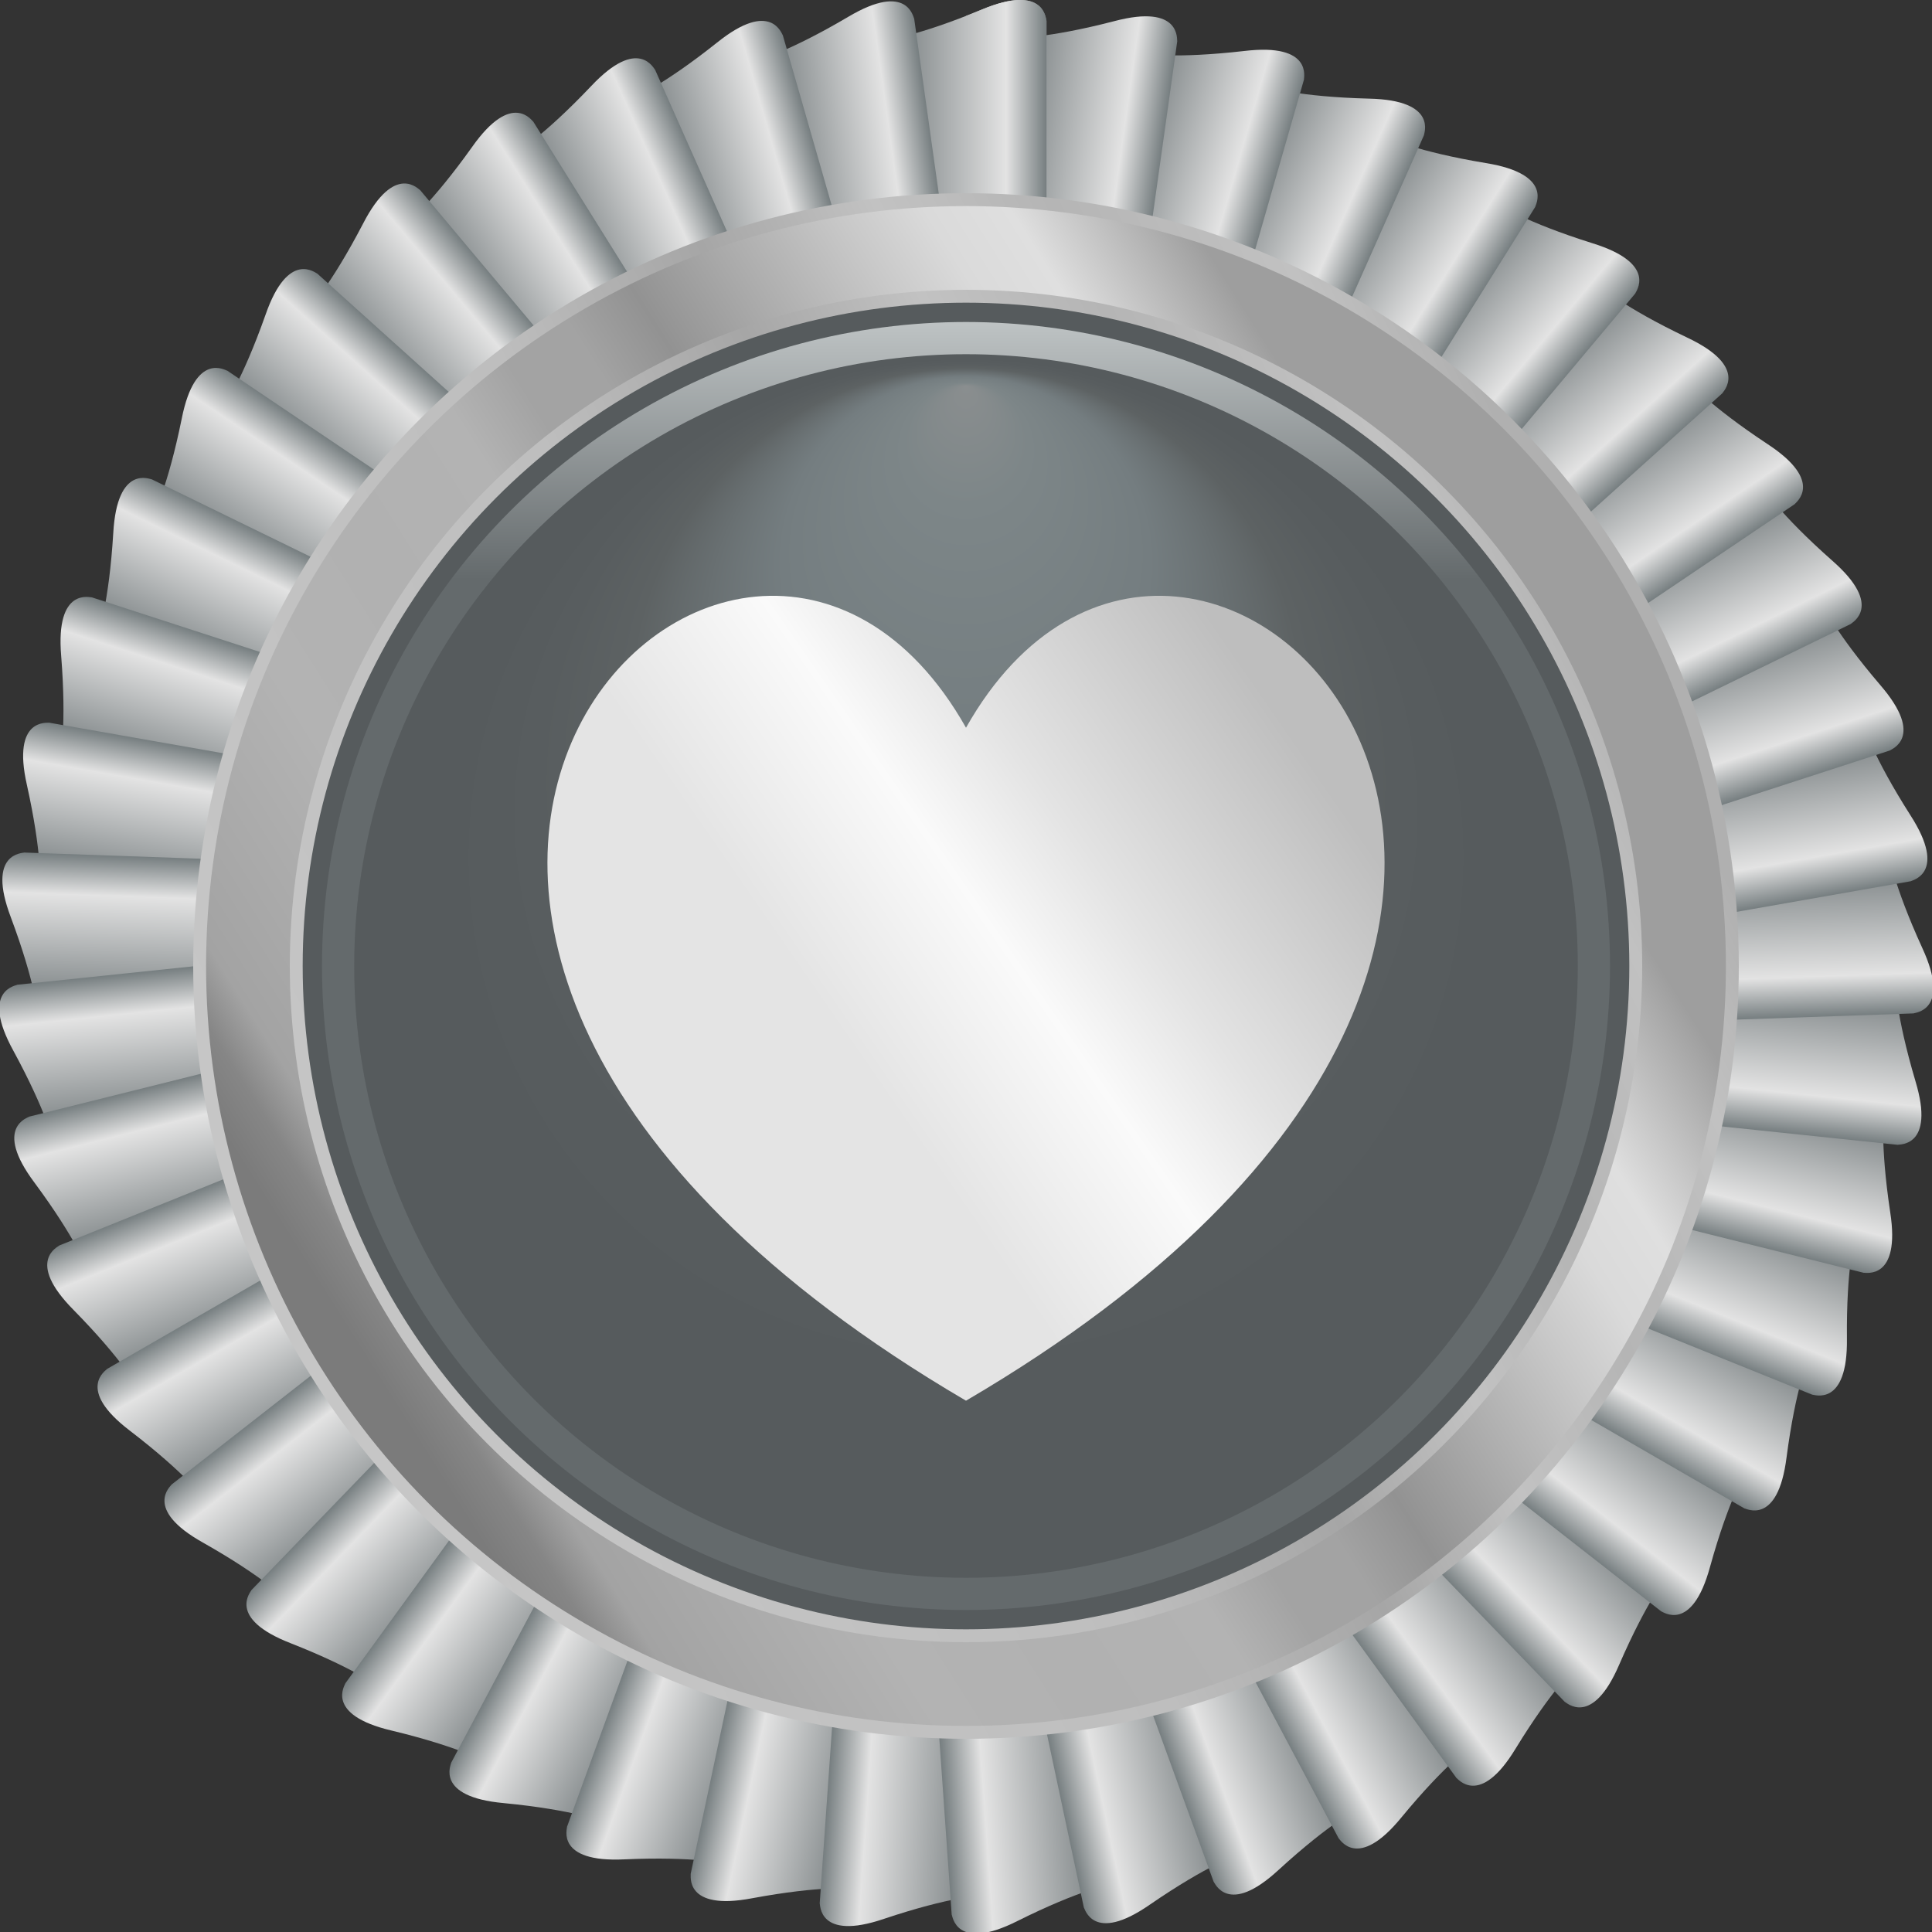 <!-- TORG AWARDS ACHIEVEMENT -->
<svg xmlns="http://www.w3.org/2000/svg" viewBox="0 0 30 30" xml:space="preserve" width="100" height="100">
    <rect x="0" y="0" width="30" height="30" fill="#333333" stroke="none"/>
    <defs>
        <symbol id="ICON">
            <path d="M15,21.75C2.32,14.32,11.49,5.08,15,11.3 C18.51,5.08,27.68,14.32,15,21.75L15,21.75z M15,21.75"/>
        </symbol>
        <linearGradient id="ICON_FILL" gradientUnits="userSpaceOnUse" x1="8" y1="19" x2="21" y2="10">
            <stop  offset="0"    stop-color="#929292"/>
            <stop  offset="0.13" stop-color="#E4E4E4"/>
            <stop  offset="0.37" stop-color="#E4E4E4"/>
            <stop  offset="0.55" stop-color="#FAFAFA"/>
            <stop  offset="0.67" stop-color="#E3E3E3"/>
            <stop  offset="0.9"  stop-color="#BEBEBE"/>
        </linearGradient>
        <linearGradient id="RING_1" gradientUnits="userSpaceOnUse" x1="25" y1="10" x2="5" y2="20">
            <stop offset="0"    stop-color="#B0B0B0" />
            <stop offset="0.08" stop-color="#C1C1C1" />
            <stop offset="0.21" stop-color="#B5B5B5" />
            <stop offset="0.32" stop-color="#C2C2C2" />
            <stop offset="0.44" stop-color="#A6A6A6" />
            <stop offset="0.6"  stop-color="#BEBEBE" />
            <stop offset="1"    stop-color="#C6C6C6" />
        </linearGradient>
        <linearGradient id="RING_2" gradientUnits="userSpaceOnUse" x1="5" y1="20" x2="24" y2="8">
            <stop offset="0"    stop-color="#7B7B7B" />
            <stop offset="0.03" stop-color="#868686" />
            <stop offset="0.06" stop-color="#A3A3A3" />
            <stop offset="0.2"  stop-color="#B3B3B3" />
            <stop offset="0.3"  stop-color="#B1B1B1" />
            <stop offset="0.4"  stop-color="#B3B3B3" />
            <stop offset="0.45" stop-color="#A3A3A3" />
            <stop offset="0.5"  stop-color="#A3A3A3" />
            <stop offset="0.55" stop-color="#929292" />
            <stop offset="0.7"  stop-color="#C9C9C9" />
            <stop offset="0.75" stop-color="#DADADA" />
            <stop offset="0.8"  stop-color="#DFDFDF" />
            <stop offset="0.9"  stop-color="#9E9E9E" />
        </linearGradient>
        <linearGradient id="RING_3" gradientUnits="userSpaceOnUse" x1="15" y1="5" x2="15" y2="25">
            <stop offset="0"   stop-color="#BEC3C4" />
            <stop offset="0.2" stop-color="#646A6C" />
        </linearGradient>
        <radialGradient id="BASE" gradientUnits="userSpaceOnUse" cx="15" cy="15" r="9.5" fx="15" fy="6" >
            <stop offset="0"    stop-color="#8A8E8F" />
            <stop offset="0.1"  stop-color="#7D8688" />
            <stop offset="0.3"  stop-color="#747D80" />
            <stop offset="0.55" stop-color="#5D6263" />
            <stop offset="0.7"  stop-color="#585D5F" />
            <stop offset="0.85" stop-color="#565B5D" />
        </radialGradient>
        <linearGradient id="FRILL_FILL" gradientUnits="userSpaceOnUse" x1="-2" y1="-2" x2="0" y2="-2" gradientTransform="matrix(1 0 0 1 1 2)">
            <stop offset="0"    stop-color="#71787A" />
            <stop offset="0.75" stop-color="#E3E3E3" />
            <stop offset="1"    stop-color="#767E80" />
        </linearGradient>
        <clipPath id="FIRST_FRILL_MASK">
            <path d="M15.24,0.15C15.15,0.19,15.08,0.21,15,0.24V4h1.25V3V1.98V0.32C16.24,0.31,16.24-0.27,15.24,0.15z"/>
        </clipPath>
    </defs>

    <g id="Frill">
        <path fill="url(#FRILL_FILL)" d="M0.19-1.85C-0.62-1.43-1-1.38-1-1.38v1.36V1v1h2V1v-1.02v-1.66C0.99-1.69,0.99-2.27,0.19-1.85z" transform="matrix(1.25 0 0 0.999 15 2)" />
        <path fill="url(#FRILL_FILL)" d="M0.19-1.85C-0.62-1.43-1-1.38-1-1.38v1.36V1v1h2V1v-1.02v-1.66C0.99-1.69,0.99-2.27,0.19-1.85z" transform="matrix(1.238 -0.174 0.139 0.99 13.191 2.127)" />
        <path fill="url(#FRILL_FILL)" d="M0.19-1.85C-0.62-1.43-1-1.38-1-1.38v1.36V1v1h2V1v-1.02v-1.66C0.99-1.69,0.99-2.27,0.19-1.85z" transform="matrix(1.202 -0.344 0.276 0.961 11.417 2.504)" />
        <path fill="url(#FRILL_FILL)" d="M0.19-1.85C-0.62-1.43-1-1.38-1-1.38v1.36V1v1h2V1v-1.02v-1.66C0.99-1.69,0.99-2.27,0.19-1.85z" transform="matrix(1.142 -0.508 0.406 0.913 9.712 3.124)" />
        <path fill="url(#FRILL_FILL)" d="M0.19-1.85C-0.62-1.43-1-1.38-1-1.38v1.36V1v1h2V1v-1.02v-1.66C0.99-1.69,0.99-2.27,0.19-1.85z" transform="matrix(1.06 -0.662 0.53 0.848 8.111 3.975)" />
        <path fill="url(#FRILL_FILL)" d="M0.19-1.85C-0.62-1.43-1-1.38-1-1.38v1.36V1v1h2V1v-1.02v-1.66C0.99-1.69,0.99-2.27,0.19-1.85z" transform="matrix(0.958 -0.803 0.642 0.766 6.644 5.041)" />
        <path fill="url(#FRILL_FILL)" d="M0.19-1.85C-0.62-1.43-1-1.38-1-1.38v1.36V1v1h2V1v-1.02v-1.66C0.99-1.69,0.99-2.27,0.19-1.85z" transform="matrix(0.836 -0.929 0.743 0.669 5.339 6.301)" />
        <path fill="url(#FRILL_FILL)" d="M0.19-1.85C-0.62-1.43-1-1.38-1-1.38v1.36V1v1h2V1v-1.02v-1.66C0.99-1.69,0.99-2.27,0.19-1.85z" transform="matrix(0.699 -1.036 0.829 0.559 4.223 7.731)" />
        <path fill="url(#FRILL_FILL)" d="M0.19-1.85C-0.62-1.43-1-1.38-1-1.38v1.36V1v1h2V1v-1.02v-1.66C0.99-1.69,0.99-2.27,0.19-1.85z" transform="matrix(0.548 -1.123 0.898 0.438 3.316 9.301)" />
        <path fill="url(#FRILL_FILL)" d="M0.19-1.85C-0.62-1.43-1-1.38-1-1.38v1.36V1v1h2V1v-1.02v-1.66C0.99-1.69,0.99-2.27,0.19-1.85z" transform="matrix(0.386 -1.189 0.951 0.309 2.636 10.983)" />
        <path fill="url(#FRILL_FILL)" d="M0.19-1.85C-0.62-1.43-1-1.38-1-1.38v1.36V1v1h2V1v-1.02v-1.66C0.99-1.69,0.99-2.27,0.19-1.85z" transform="matrix(0.217 -1.231 0.984 0.173 2.197 12.743)" />
        <path fill="url(#FRILL_FILL)" d="M0.19-1.85C-0.62-1.43-1-1.38-1-1.38v1.36V1v1h2V1v-1.02v-1.66C0.99-1.69,0.99-2.27,0.19-1.85z" transform="matrix(0.044 -1.249 0.999 0.035 2.008 14.546)" />
        <path fill="url(#FRILL_FILL)" d="M0.19-1.85C-0.62-1.43-1-1.38-1-1.38v1.36V1v1h2V1v-1.02v-1.66C0.99-1.69,0.99-2.27,0.19-1.85z" transform="matrix(-0.131 -1.243 0.994 -0.104 2.071 16.359)" />
        <path fill="url(#FRILL_FILL)" d="M0.19-1.85C-0.62-1.43-1-1.38-1-1.38v1.36V1v1h2V1v-1.02v-1.66C0.99-1.69,0.99-2.27,0.19-1.85z" transform="matrix(-0.302 -1.213 0.97 -0.242 2.386 18.145)" />
        <path fill="url(#FRILL_FILL)" d="M0.19-1.85C-0.62-1.43-1-1.38-1-1.38v1.36V1v1h2V1v-1.02v-1.66C0.99-1.69,0.99-2.27,0.19-1.85z" transform="matrix(-0.468 -1.159 0.927 -0.374 2.947 19.87)" />
        <path fill="url(#FRILL_FILL)" d="M0.19-1.85C-0.62-1.43-1-1.38-1-1.38v1.36V1v1h2V1v-1.02v-1.66C0.99-1.69,0.99-2.27,0.19-1.85z" transform="matrix(-0.625 -1.083 0.866 -0.5 3.742 21.5)" />
        <path fill="url(#FRILL_FILL)" d="M0.19-1.85C-0.62-1.43-1-1.38-1-1.38v1.36V1v1h2V1v-1.02v-1.66C0.99-1.69,0.99-2.27,0.19-1.85z" transform="matrix(-0.77 -0.985 0.787 -0.615 4.756 23.004)" />
        <path fill="url(#FRILL_FILL)" d="M0.19-1.85C-0.62-1.43-1-1.38-1-1.38v1.36V1v1h2V1v-1.02v-1.66C0.99-1.69,0.99-2.27,0.19-1.85z" transform="matrix(-0.899 -0.868 0.694 -0.719 5.969 24.351)" />
        <path fill="url(#FRILL_FILL)" d="M0.19-1.85C-0.62-1.43-1-1.38-1-1.38v1.36V1v1h2V1v-1.02v-1.66C0.99-1.69,0.99-2.27,0.19-1.85z" transform="matrix(-1.011 -0.735 0.587 -0.808 7.359 25.517)" />
        <path fill="url(#FRILL_FILL)" d="M0.19-1.85C-0.62-1.43-1-1.38-1-1.38v1.36V1v1h2V1v-1.02v-1.66C0.99-1.69,0.99-2.27,0.19-1.85z" transform="matrix(-1.104 -0.587 0.469 -0.882 8.897 26.478)" />
        <path fill="url(#FRILL_FILL)" d="M0.19-1.85C-0.62-1.43-1-1.38-1-1.38v1.36V1v1h2V1v-1.02v-1.66C0.99-1.69,0.99-2.27,0.19-1.85z" transform="matrix(-1.175 -0.427 0.342 -0.939 10.554 27.216)" />
        <path fill="url(#FRILL_FILL)" d="M0.19-1.85C-0.62-1.43-1-1.38-1-1.38v1.36V1v1h2V1v-1.02v-1.66C0.99-1.69,0.99-2.27,0.19-1.85z" transform="matrix(-1.223 -0.26 0.208 -0.978 12.297 27.716)" />
        <path fill="url(#FRILL_FILL)" d="M0.19-1.85C-0.62-1.43-1-1.38-1-1.38v1.36V1v1h2V1v-1.02v-1.66C0.99-1.69,0.99-2.27,0.19-1.85z" transform="matrix(-1.247 -0.087 0.07 -0.997 14.093 27.968)" />
        <path fill="url(#FRILL_FILL)" d="M0.19-1.85C-0.62-1.43-1-1.38-1-1.38v1.36V1v1h2V1v-1.02v-1.66C0.99-1.69,0.99-2.27,0.19-1.85z" transform="matrix(-1.247 0.087 -0.07 -0.997 15.907 27.968)" />
        <path fill="url(#FRILL_FILL)" d="M0.19-1.85C-0.62-1.43-1-1.38-1-1.38v1.36V1v1h2V1v-1.02v-1.66C0.99-1.69,0.99-2.27,0.19-1.85z" transform="matrix(-1.223 0.26 -0.208 -0.978 17.703 27.716)" />
        <path fill="url(#FRILL_FILL)" d="M0.19-1.85C-0.62-1.43-1-1.38-1-1.38v1.36V1v1h2V1v-1.02v-1.66C0.99-1.69,0.99-2.27,0.19-1.85z" transform="matrix(-1.175 0.427 -0.342 -0.939 19.446 27.216)" />
        <path fill="url(#FRILL_FILL)" d="M0.19-1.85C-0.62-1.43-1-1.38-1-1.38v1.36V1v1h2V1v-1.02v-1.66C0.99-1.69,0.99-2.27,0.19-1.85z" transform="matrix(-1.104 0.587 -0.469 -0.882 21.103 26.478)" />
        <path fill="url(#FRILL_FILL)" d="M0.19-1.85C-0.62-1.43-1-1.38-1-1.38v1.36V1v1h2V1v-1.02v-1.66C0.99-1.69,0.99-2.27,0.19-1.85z" transform="matrix(-1.011 0.735 -0.587 -0.808 22.641 25.517)" />
        <path fill="url(#FRILL_FILL)" d="M0.19-1.85C-0.62-1.43-1-1.38-1-1.38v1.36V1v1h2V1v-1.02v-1.66C0.99-1.69,0.99-2.27,0.19-1.85z" transform="matrix(-0.899 0.868 -0.694 -0.719 24.031 24.351)" />
        <path fill="url(#FRILL_FILL)" d="M0.19-1.85C-0.62-1.43-1-1.38-1-1.38v1.36V1v1h2V1v-1.02v-1.66C0.99-1.69,0.99-2.27,0.19-1.85z" transform="matrix(-0.77 0.985 -0.787 -0.615 25.244 23.004)" />
        <path fill="url(#FRILL_FILL)" d="M0.19-1.85C-0.62-1.43-1-1.38-1-1.38v1.36V1v1h2V1v-1.02v-1.66C0.99-1.69,0.99-2.27,0.19-1.85z" transform="matrix(-0.625 1.083 -0.866 -0.5 26.258 21.5)" />
        <path fill="url(#FRILL_FILL)" d="M0.19-1.85C-0.62-1.43-1-1.38-1-1.38v1.36V1v1h2V1v-1.02v-1.66C0.99-1.69,0.99-2.27,0.19-1.85z" transform="matrix(-0.468 1.159 -0.927 -0.374 27.053 19.87)" />
        <path fill="url(#FRILL_FILL)" d="M0.19-1.85C-0.62-1.43-1-1.38-1-1.38v1.36V1v1h2V1v-1.02v-1.66C0.99-1.69,0.99-2.27,0.19-1.85z" transform="matrix(-0.302 1.213 -0.97 -0.242 27.614 18.145)" />
        <path fill="url(#FRILL_FILL)" d="M0.19-1.85C-0.62-1.43-1-1.38-1-1.38v1.36V1v1h2V1v-1.02v-1.66C0.99-1.69,0.99-2.27,0.19-1.85z" transform="matrix(-0.131 1.243 -0.994 -0.104 27.929 16.359)" />
        <path fill="url(#FRILL_FILL)" d="M0.19-1.85C-0.62-1.43-1-1.38-1-1.38v1.36V1v1h2V1v-1.02v-1.66C0.99-1.69,0.99-2.27,0.19-1.85z" transform="matrix(0.044 1.249 -0.999 0.035 27.992 14.546)" />
        <path fill="url(#FRILL_FILL)" d="M0.19-1.85C-0.62-1.43-1-1.38-1-1.38v1.36V1v1h2V1v-1.02v-1.66C0.99-1.69,0.99-2.27,0.19-1.85z" transform="matrix(0.217 1.231 -0.984 0.173 27.802 12.743)" />
        <path fill="url(#FRILL_FILL)" d="M0.19-1.85C-0.62-1.43-1-1.38-1-1.38v1.36V1v1h2V1v-1.02v-1.66C0.99-1.69,0.99-2.27,0.19-1.85z" transform="matrix(0.386 1.189 -0.951 0.309 27.364 10.983)" />
        <path fill="url(#FRILL_FILL)" d="M0.19-1.85C-0.62-1.43-1-1.38-1-1.38v1.36V1v1h2V1v-1.02v-1.66C0.99-1.69,0.99-2.27,0.19-1.85z" transform="matrix(0.548 1.123 -0.898 0.438 26.684 9.301)" />
        <path fill="url(#FRILL_FILL)" d="M0.19-1.85C-0.62-1.43-1-1.38-1-1.38v1.36V1v1h2V1v-1.02v-1.66C0.99-1.69,0.99-2.27,0.19-1.85z" transform="matrix(0.699 1.036 -0.829 0.559 25.777 7.731)" />
        <path fill="url(#FRILL_FILL)" d="M0.19-1.85C-0.62-1.43-1-1.38-1-1.38v1.36V1v1h2V1v-1.02v-1.66C0.99-1.69,0.99-2.27,0.19-1.85z" transform="matrix(0.836 0.929 -0.743 0.669 24.661 6.301)" />
        <path fill="url(#FRILL_FILL)" d="M0.19-1.85C-0.62-1.43-1-1.38-1-1.38v1.36V1v1h2V1v-1.02v-1.66C0.99-1.69,0.99-2.27,0.19-1.85z" transform="matrix(0.958 0.803 -0.642 0.766 23.356 5.041)" />
        <path fill="url(#FRILL_FILL)" d="M0.19-1.85C-0.62-1.43-1-1.38-1-1.38v1.36V1v1h2V1v-1.02v-1.66C0.99-1.69,0.99-2.27,0.19-1.85z" transform="matrix(1.06 0.662 -0.53 0.848 21.889 3.975)" />
        <path fill="url(#FRILL_FILL)" d="M0.19-1.85C-0.62-1.43-1-1.38-1-1.38v1.36V1v1h2V1v-1.02v-1.66C0.99-1.69,0.99-2.27,0.19-1.85z" transform="matrix(1.142 0.508 -0.406 0.913 20.288 3.124)" />
        <path fill="url(#FRILL_FILL)" d="M0.19-1.85C-0.62-1.43-1-1.38-1-1.38v1.36V1v1h2V1v-1.02v-1.66C0.99-1.69,0.99-2.27,0.19-1.85z" transform="matrix(1.202 0.344 -0.276 0.961 18.583 2.504)" />
        <path fill="url(#FRILL_FILL)" d="M0.19-1.85C-0.62-1.43-1-1.38-1-1.38v1.36V1v1h2V1v-1.02v-1.66C0.99-1.69,0.99-2.27,0.19-1.85z" transform="matrix(1.238 0.174 -0.139 0.99 16.809 2.127)" />
       
        <g clip-path="url(#FIRST_FRILL_MASK)">
        	<path fill="url(#FRILL_FILL)" d="M0.19-1.85C-0.62-1.43-1-1.38-1-1.38v1.36V1v1h2V1v-1.02v-1.66C0.99-1.69,0.99-2.27,0.19-1.85z" transform="matrix(1.25 0 0 0.999 15 2)" />
        </g>
    </g>
    <g id="Rings">
	    <circle cx="15" cy="15" r="12"    fill="url(#RING_1)" />
	    <circle cx="15" cy="15" r="11.8"  fill="url(#RING_2)" />
	    <circle cx="15" cy="15" r="10.5"  fill="url(#RING_1)" />
	    <circle cx="15" cy="15" r="10.3"  fill="url(#BASE)" />
	    <circle cx="15" cy="15" r="10"    fill="url(#RING_3)" />
	    <circle cx="15" cy="15" r="9.5"   fill="url(#BASE)" />
	</g>
	<g id="Icon">
		<use href="#ICON" fill="url(#ICON_FILL)" />
	</g>
</svg>